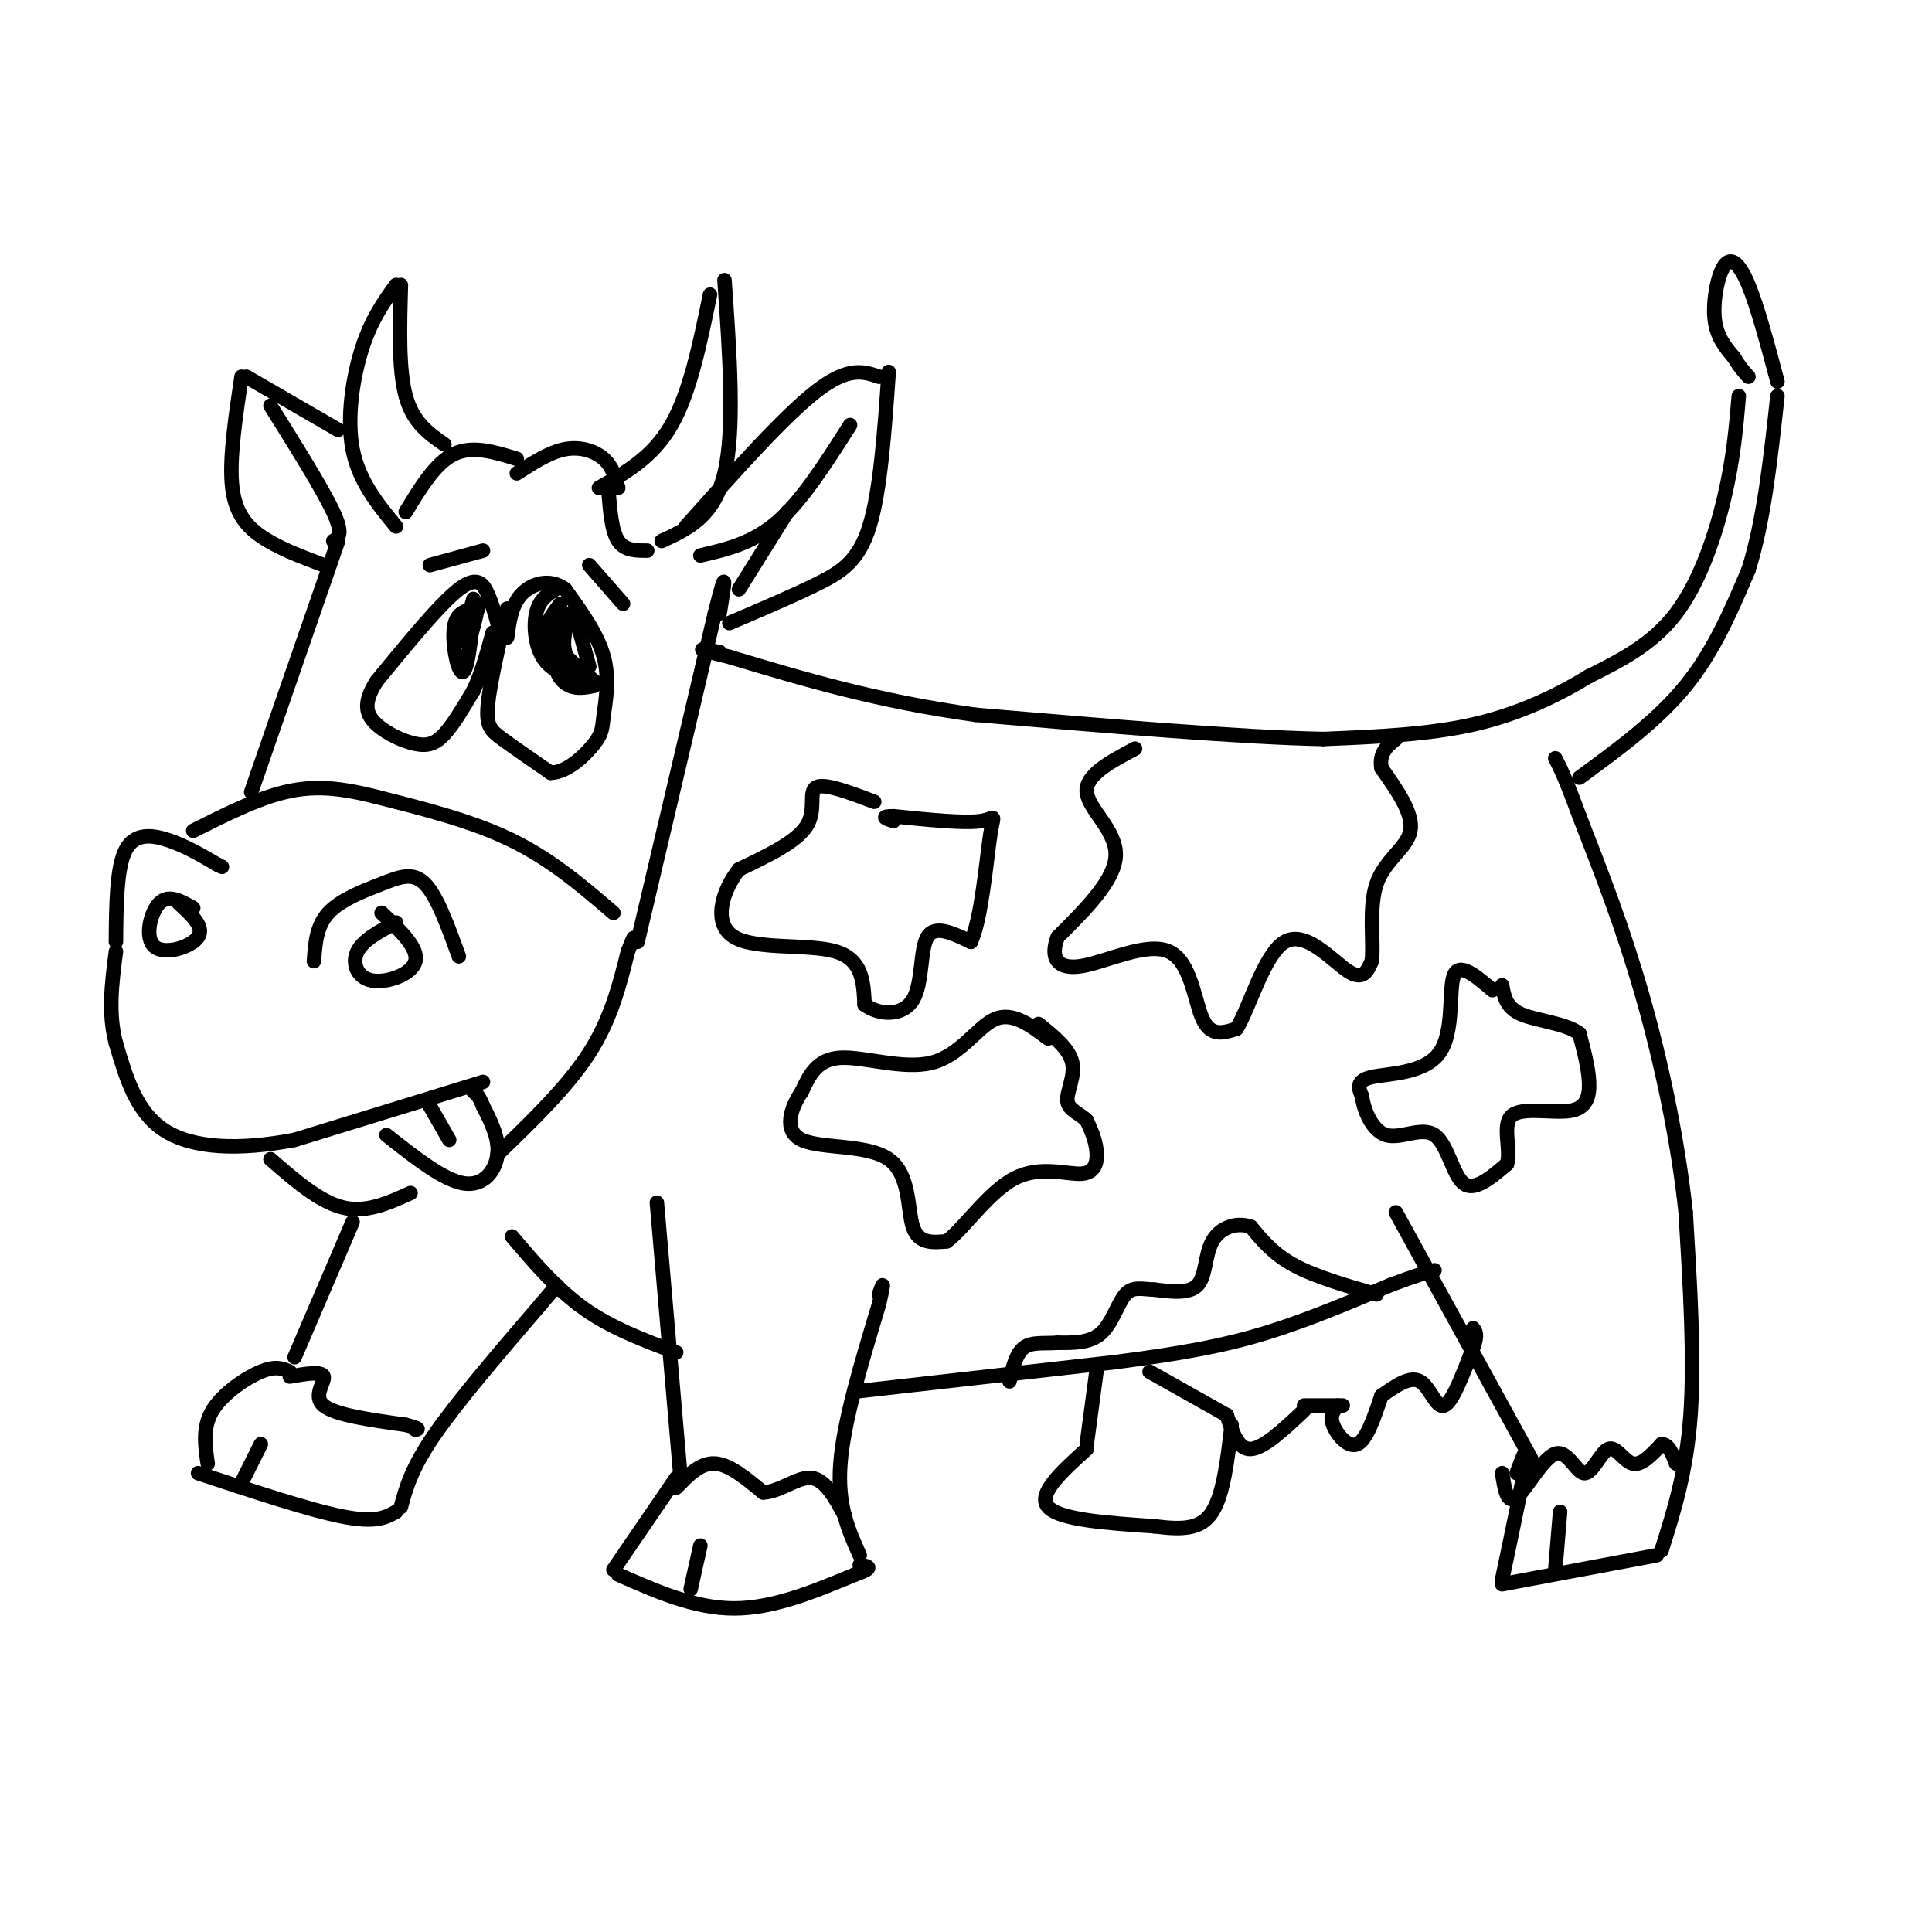 <svg viewBox='0 0 400 400' version='1.1' xmlns='http://www.w3.org/2000/svg' xmlns:xlink='http://www.w3.org/1999/xlink'><g fill='none' stroke='#000000' stroke-width='3' stroke-linecap='round' stroke-linejoin='round'><path d='M100,224c0.000,0.000 -39.000,12.000 -39,12'/><path d='M61,236c-11.622,2.222 -21.178,1.778 -27,-2c-5.822,-3.778 -7.911,-10.889 -10,-18'/><path d='M24,216c-1.667,-6.167 -0.833,-12.583 0,-19'/><path d='M24,195c0.067,-7.689 0.133,-15.378 2,-19c1.867,-3.622 5.533,-3.178 9,-2c3.467,1.178 6.733,3.089 10,5'/><path d='M45,179c1.667,0.833 0.833,0.417 0,0'/><path d='M40,188c-2.554,-1.458 -5.107,-2.917 -7,-1c-1.893,1.917 -3.125,7.208 -1,9c2.125,1.792 7.607,0.083 9,-2c1.393,-2.083 -1.304,-4.542 -4,-7'/><path d='M82,191c-3.411,1.798 -6.821,3.595 -8,6c-1.179,2.405 -0.125,5.417 3,6c3.125,0.583 8.321,-1.262 9,-4c0.679,-2.738 -3.161,-6.369 -7,-10'/><path d='M65,199c0.250,-3.637 0.500,-7.274 3,-10c2.500,-2.726 7.250,-4.542 11,-6c3.750,-1.458 6.500,-2.560 9,0c2.500,2.560 4.750,8.780 7,15'/><path d='M56,240c5.083,4.417 10.167,8.833 15,10c4.833,1.167 9.417,-0.917 14,-3'/><path d='M80,235c5.911,4.667 11.822,9.333 16,10c4.178,0.667 6.622,-2.667 7,-6c0.378,-3.333 -1.311,-6.667 -3,-10'/><path d='M100,229c-0.833,-2.167 -1.417,-2.583 -2,-3'/><path d='M103,239c7.250,-7.000 14.500,-14.000 19,-21c4.500,-7.000 6.250,-14.000 8,-21'/><path d='M130,197c1.500,-3.833 1.250,-2.917 1,-2'/><path d='M127,189c-6.417,-5.500 -12.833,-11.000 -21,-15c-8.167,-4.000 -18.083,-6.500 -28,-9'/><path d='M78,165c-7.733,-1.978 -13.067,-2.422 -19,-1c-5.933,1.422 -12.467,4.711 -19,8'/><path d='M52,164c0.000,0.000 18.000,-52.000 18,-52'/><path d='M132,195c0.000,0.000 16.000,-68.000 16,-68'/><path d='M148,127c2.833,-11.333 1.917,-5.667 1,0'/><path d='M103,129c-0.556,-2.000 -1.111,-4.000 -2,-6c-0.889,-2.000 -2.111,-4.000 -6,-1c-3.889,3.000 -10.444,11.000 -17,19'/><path d='M78,141c-3.038,4.732 -2.134,7.062 0,9c2.134,1.938 5.498,3.483 8,4c2.502,0.517 4.144,0.005 6,-2c1.856,-2.005 3.928,-5.502 6,-9'/><path d='M98,143c1.667,-3.500 2.833,-7.750 4,-12'/><path d='M105,126c-1.800,7.822 -3.600,15.644 -4,20c-0.400,4.356 0.600,5.244 3,7c2.400,1.756 6.200,4.378 10,7'/><path d='M114,160c3.490,-0.059 7.214,-3.707 9,-6c1.786,-2.293 1.635,-3.233 2,-6c0.365,-2.767 1.247,-7.362 0,-12c-1.247,-4.638 -4.624,-9.319 -8,-14'/><path d='M117,122c-3.111,-2.356 -6.889,-1.244 -9,1c-2.111,2.244 -2.556,5.622 -3,9'/><path d='M115,122c-1.689,1.089 -3.378,2.178 -4,5c-0.622,2.822 -0.178,7.378 2,10c2.178,2.622 6.089,3.311 10,4'/><path d='M118,127c-0.833,2.833 -1.667,5.667 -1,8c0.667,2.333 2.833,4.167 5,6'/><path d='M116,125c-2.000,2.667 -4.000,5.333 -3,8c1.000,2.667 5.000,5.333 9,8'/><path d='M118,127c-1.489,3.667 -2.978,7.333 -3,10c-0.022,2.667 1.422,4.333 3,5c1.578,0.667 3.289,0.333 5,0'/><path d='M117,128c-2.000,0.917 -4.000,1.833 -3,4c1.000,2.167 5.000,5.583 9,9'/><path d='M99,126c-2.274,0.268 -4.548,0.536 -5,4c-0.452,3.464 0.917,10.125 2,9c1.083,-1.125 1.881,-10.036 2,-13c0.119,-2.964 -0.440,0.018 -1,3'/><path d='M97,129c-0.310,1.929 -0.583,5.250 0,4c0.583,-1.250 2.024,-7.071 2,-8c-0.024,-0.929 -1.512,3.036 -3,7'/><path d='M96,132c-0.167,-0.167 0.917,-4.083 2,-8'/><path d='M119,127c0.000,0.000 3.000,11.000 3,11'/><path d='M82,109c-3.867,-4.711 -7.733,-9.422 -9,-16c-1.267,-6.578 0.067,-15.022 2,-21c1.933,-5.978 4.467,-9.489 7,-13'/><path d='M83,59c-0.250,8.750 -0.500,17.500 1,23c1.500,5.500 4.750,7.750 8,10'/><path d='M124,101c5.583,-3.167 11.167,-6.333 15,-13c3.833,-6.667 5.917,-16.833 8,-27'/><path d='M150,58c1.083,15.500 2.167,31.000 0,40c-2.167,9.000 -7.583,11.500 -13,14'/><path d='M126,102c0.333,4.000 0.667,8.000 2,10c1.333,2.000 3.667,2.000 6,2'/><path d='M128,101c-0.600,-2.200 -1.200,-4.400 -3,-6c-1.800,-1.600 -4.800,-2.600 -8,-2c-3.200,0.600 -6.600,2.800 -10,5'/><path d='M107,95c-4.583,-1.417 -9.167,-2.833 -13,-1c-3.833,1.833 -6.917,6.917 -10,12'/><path d='M100,114c0.000,0.000 -11.000,3.000 -11,3'/><path d='M122,117c0.000,0.000 7.000,8.000 7,8'/><path d='M142,109c10.167,-11.417 20.333,-22.833 27,-28c6.667,-5.167 9.833,-4.083 13,-3'/><path d='M184,77c-0.867,12.356 -1.733,24.711 -4,32c-2.267,7.289 -5.933,9.511 -11,12c-5.067,2.489 -11.533,5.244 -18,8'/><path d='M145,115c5.417,-1.250 10.833,-2.500 16,-7c5.167,-4.500 10.083,-12.250 15,-20'/><path d='M163,106c0.000,0.000 -10.000,16.000 -10,16'/><path d='M70,89c0.000,0.000 -19.000,-11.000 -19,-11'/><path d='M50,78c-1.222,8.200 -2.444,16.400 -2,22c0.444,5.600 2.556,8.600 6,11c3.444,2.400 8.222,4.200 13,6'/><path d='M56,84c5.417,8.667 10.833,17.333 13,22c2.167,4.667 1.083,5.333 0,6'/><path d='M73,253c0.000,0.000 -12.000,28.000 -12,28'/><path d='M60,284c-1.444,-0.644 -2.889,-1.289 -6,0c-3.111,1.289 -7.889,4.511 -10,8c-2.111,3.489 -1.556,7.244 -1,11'/><path d='M41,305c11.583,3.833 23.167,7.667 30,9c6.833,1.333 8.917,0.167 11,-1'/><path d='M83,312c1.083,-4.000 2.167,-8.000 7,-15c4.833,-7.000 13.417,-17.000 22,-27'/><path d='M112,270c4.167,-5.000 3.583,-4.000 3,-3'/><path d='M106,256c4.667,5.500 9.333,11.000 15,15c5.667,4.000 12.333,6.500 19,9'/><path d='M136,249c0.000,0.000 5.000,58.000 5,58'/><path d='M140,306c0.000,0.000 -13.000,19.000 -13,19'/><path d='M128,326c7.917,3.500 15.833,7.000 24,7c8.167,0.000 16.583,-3.500 25,-7'/><path d='M177,326c4.333,-1.500 2.667,-1.750 1,-2'/><path d='M178,322c-2.333,-5.167 -4.667,-10.333 -4,-19c0.667,-8.667 4.333,-20.833 8,-33'/><path d='M182,270c1.333,-5.833 0.667,-3.917 0,-2'/><path d='M178,288c0.000,0.000 53.000,-6.000 53,-6'/><path d='M231,282c13.978,-1.822 22.422,-3.378 31,-6c8.578,-2.622 17.289,-6.311 26,-10'/><path d='M288,266c5.833,-2.167 7.417,-2.583 9,-3'/><path d='M238,284c0.000,0.000 16.000,9.000 16,9'/><path d='M254,293c1.167,3.583 2.333,7.167 5,7c2.667,-0.167 6.833,-4.083 11,-8'/><path d='M270,291c0.000,0.000 8.000,0.000 8,0'/><path d='M277,291c-0.867,1.022 -1.733,2.044 -1,4c0.733,1.956 3.067,4.844 5,4c1.933,-0.844 3.467,-5.422 5,-10'/><path d='M286,289c2.956,-2.089 5.911,-4.178 8,-3c2.089,1.178 3.311,5.622 5,5c1.689,-0.622 3.844,-6.311 6,-12'/><path d='M305,279c1.000,-2.667 0.500,-3.333 0,-4'/><path d='M289,251c0.000,0.000 28.000,51.000 28,51'/><path d='M314,305c1.250,-3.333 2.500,-6.667 2,-3c-0.500,3.667 -2.750,14.333 -5,25'/><path d='M311,328c0.000,0.000 32.000,-6.000 32,-6'/><path d='M344,321c2.583,-8.167 5.167,-16.333 6,-28c0.833,-11.667 -0.083,-26.833 -1,-42'/><path d='M349,251c-1.578,-14.889 -5.022,-31.111 -9,-45c-3.978,-13.889 -8.489,-25.444 -13,-37'/><path d='M327,169c-3.000,-8.167 -4.000,-10.083 -5,-12'/><path d='M327,161c8.083,-5.917 16.167,-11.833 22,-19c5.833,-7.167 9.417,-15.583 13,-24'/><path d='M362,118c3.167,-10.000 4.583,-23.000 6,-36'/><path d='M368,79c-2.054,-7.720 -4.107,-15.440 -6,-20c-1.893,-4.560 -3.625,-5.958 -5,-4c-1.375,1.958 -2.393,7.274 -2,11c0.393,3.726 2.196,5.863 4,8'/><path d='M359,74c1.167,2.000 2.083,3.000 3,4'/><path d='M360,82c-0.556,6.489 -1.111,12.978 -3,21c-1.889,8.022 -5.111,17.578 -10,24c-4.889,6.422 -11.444,9.711 -18,13'/><path d='M329,140c-6.756,4.111 -14.644,7.889 -24,10c-9.356,2.111 -20.178,2.556 -31,3'/><path d='M274,153c-17.167,-0.333 -44.583,-2.667 -72,-5'/><path d='M202,148c-20.500,-2.833 -35.750,-7.417 -51,-12'/><path d='M151,136c-8.833,-2.167 -5.417,-1.583 -2,-1'/><path d='M227,284c0.000,0.000 -2.000,15.000 -2,15'/><path d='M225,300c-5.167,4.667 -10.333,9.333 -8,12c2.333,2.667 12.167,3.333 22,4'/><path d='M239,316c5.911,0.756 9.689,0.644 12,-3c2.311,-3.644 3.156,-10.822 4,-18'/><path d='M140,308c2.500,-2.583 5.000,-5.167 8,-5c3.000,0.167 6.500,3.083 10,6'/><path d='M158,309c3.467,-0.089 7.133,-3.311 10,-3c2.867,0.311 4.933,4.156 7,8'/><path d='M145,320c0.000,0.000 -2.000,9.000 -2,9'/><path d='M60,285c3.333,-0.578 6.667,-1.156 7,0c0.333,1.156 -2.333,4.044 0,6c2.333,1.956 9.667,2.978 17,4'/><path d='M84,295c3.167,0.833 2.583,0.917 2,1'/><path d='M54,299c0.000,0.000 -4.000,8.000 -4,8'/><path d='M311,305c0.512,3.303 1.023,6.605 3,5c1.977,-1.605 5.419,-8.118 8,-9c2.581,-0.882 4.300,3.867 6,4c1.700,0.133 3.381,-4.349 5,-5c1.619,-0.651 3.177,2.528 5,3c1.823,0.472 3.912,-1.764 6,-4'/><path d='M344,299c1.500,0.000 2.250,2.000 3,4'/><path d='M323,313c0.000,0.000 -1.000,12.000 -1,12'/><path d='M217,215c-3.696,-2.780 -7.393,-5.560 -11,-4c-3.607,1.560 -7.125,7.458 -13,9c-5.875,1.542 -14.107,-1.274 -19,-1c-4.893,0.274 -6.446,3.637 -8,7'/><path d='M166,226c-2.271,3.319 -3.949,8.116 0,10c3.949,1.884 13.525,0.853 18,4c4.475,3.147 3.850,10.470 5,14c1.150,3.530 4.075,3.265 7,3'/><path d='M196,257c3.459,-2.480 8.608,-10.180 14,-13c5.392,-2.820 11.029,-0.759 14,-1c2.971,-0.241 3.278,-2.783 3,-5c-0.278,-2.217 -1.139,-4.108 -2,-6'/><path d='M225,232c-1.357,-1.452 -3.750,-2.083 -4,-4c-0.250,-1.917 1.643,-5.119 1,-8c-0.643,-2.881 -3.821,-5.440 -7,-8'/><path d='M181,166c-5.156,-1.956 -10.311,-3.911 -12,-3c-1.689,0.911 0.089,4.689 -2,8c-2.089,3.311 -8.044,6.156 -14,9'/><path d='M153,180c-3.571,4.512 -5.500,11.292 -1,14c4.500,2.708 15.429,1.345 21,3c5.571,1.655 5.786,6.327 6,11'/><path d='M179,208c3.119,2.262 7.917,2.417 10,-1c2.083,-3.417 1.452,-10.405 3,-13c1.548,-2.595 5.274,-0.798 9,1'/><path d='M201,195c2.202,-4.655 3.208,-16.792 4,-22c0.792,-5.208 1.369,-3.488 -2,-3c-3.369,0.488 -10.685,-0.256 -18,-1'/><path d='M185,169c-3.000,0.000 -1.500,0.500 0,1'/><path d='M235,155c-5.156,2.733 -10.311,5.467 -10,9c0.311,3.533 6.089,7.867 6,13c-0.089,5.133 -6.044,11.067 -12,17'/><path d='M219,194c-1.726,4.388 -0.040,6.856 5,6c5.040,-0.856 13.434,-5.038 18,-3c4.566,2.038 5.305,10.297 7,14c1.695,3.703 4.348,2.852 7,2'/><path d='M256,213c2.631,-4.143 5.708,-15.500 10,-18c4.292,-2.500 9.798,3.857 13,6c3.202,2.143 4.101,0.071 5,-2'/><path d='M284,199c0.512,-3.429 -0.708,-11.000 1,-16c1.708,-5.000 6.345,-7.429 7,-11c0.655,-3.571 -2.673,-8.286 -6,-13'/><path d='M286,159c-0.500,-3.167 1.250,-4.583 3,-6'/><path d='M309,205c-3.446,-2.952 -6.893,-5.905 -8,-3c-1.107,2.905 0.125,11.667 -3,16c-3.125,4.333 -10.607,4.238 -14,5c-3.393,0.762 -2.696,2.381 -2,4'/><path d='M282,227c0.284,2.603 1.994,7.110 5,8c3.006,0.890 7.309,-1.837 10,0c2.691,1.837 3.769,8.239 6,10c2.231,1.761 5.616,-1.120 9,-4'/><path d='M312,241c0.962,-2.887 -1.134,-8.104 1,-10c2.134,-1.896 8.498,-0.472 12,-1c3.502,-0.528 4.144,-3.008 4,-6c-0.144,-2.992 -1.072,-6.496 -2,-10'/><path d='M327,214c-2.800,-2.178 -8.800,-2.622 -12,-4c-3.200,-1.378 -3.600,-3.689 -4,-6'/><path d='M285,268c-6.333,-1.833 -12.667,-3.667 -17,-6c-4.333,-2.333 -6.667,-5.167 -9,-8'/><path d='M259,254c-3.131,-1.083 -6.458,0.208 -8,3c-1.542,2.792 -1.298,7.083 -3,9c-1.702,1.917 -5.351,1.458 -9,1'/><path d='M239,267c-2.560,-0.071 -4.458,-0.750 -6,1c-1.542,1.750 -2.726,5.929 -5,8c-2.274,2.071 -5.637,2.036 -9,2'/><path d='M219,278c-2.822,0.222 -5.378,-0.222 -7,1c-1.622,1.222 -2.311,4.111 -3,7'/><path d='M89,229c0.000,0.000 4.000,7.000 4,7'/></g>
</svg>